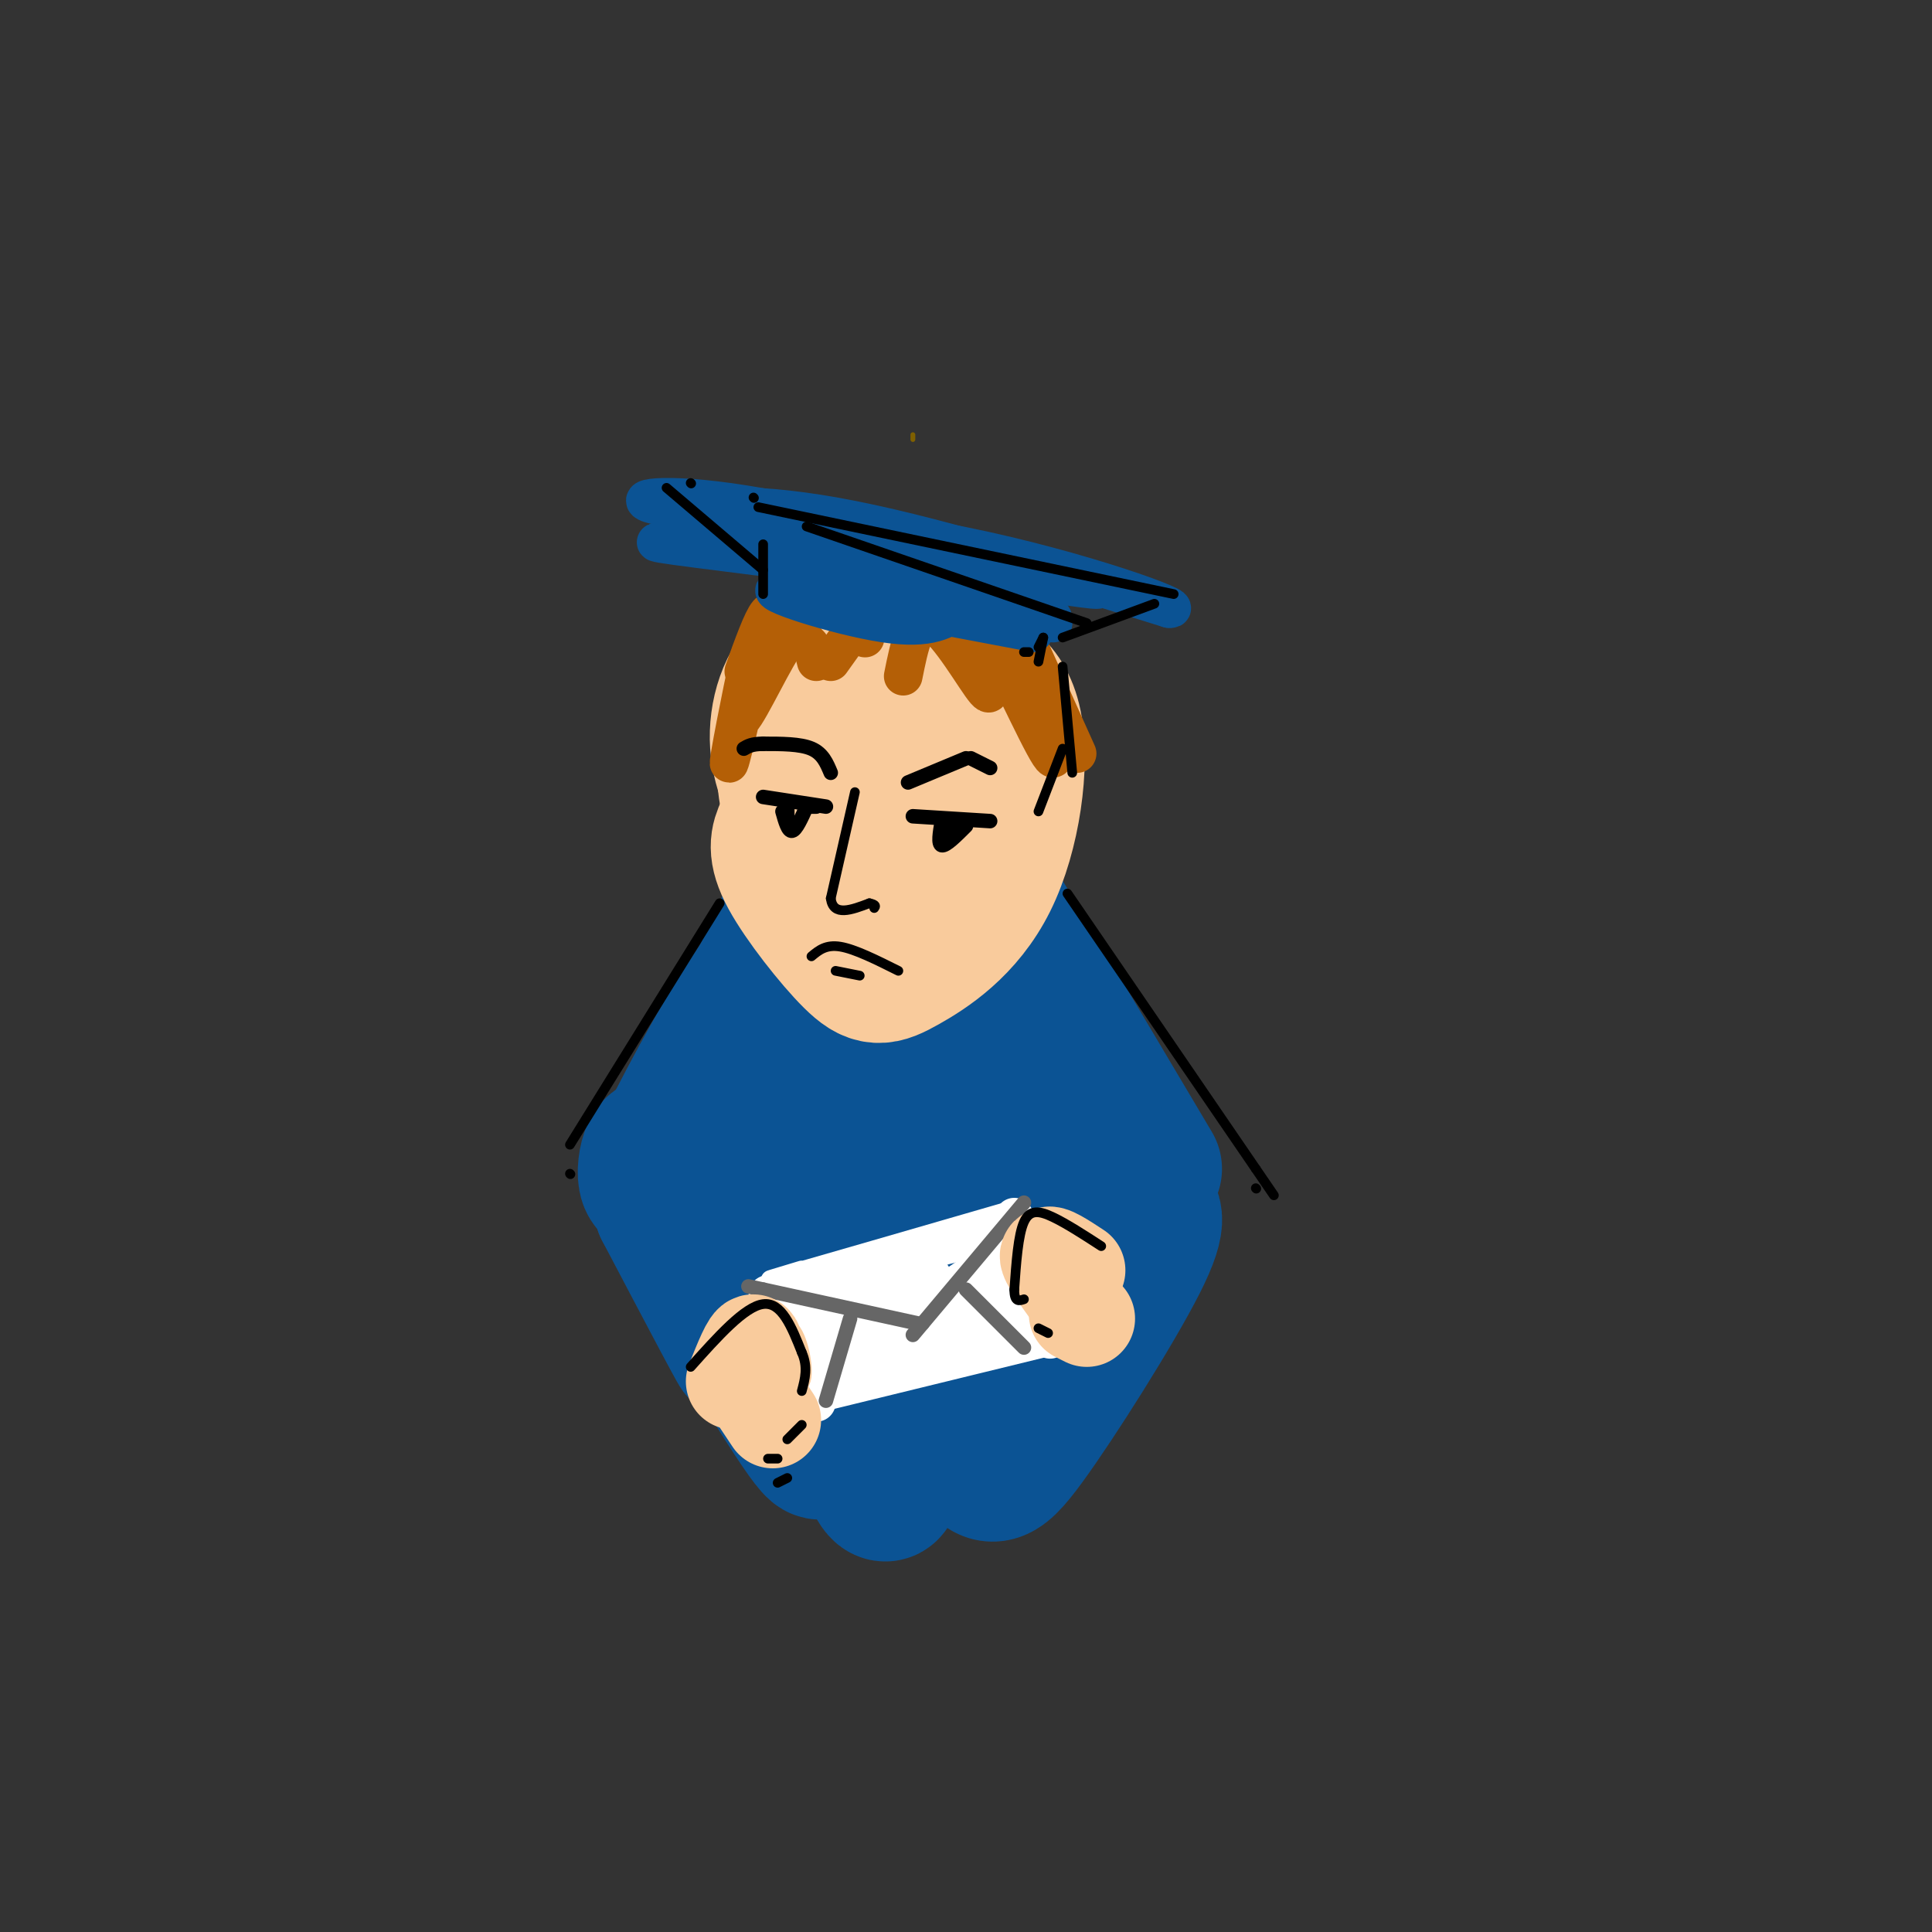 <svg viewBox='0 0 400 400' version='1.1' xmlns='http://www.w3.org/2000/svg' xmlns:xlink='http://www.w3.org/1999/xlink'><rect x="0" y="0" width="400" height="400" fill="#333333" stroke="none"/><g fill='none' stroke='rgb(127,96,0)' stroke-width='1' stroke-linecap='round' stroke-linejoin='round'><path d='M189,91c0.000,0.000 0.000,-1.000 0,-1'/></g>
<g fill='none' stroke='rgb(11,83,148)' stroke-width='30' stroke-linecap='round' stroke-linejoin='round'><path d='M202,198c0.000,0.000 0.100,0.100 0.1,0.1'/><path d='M200,178c0.000,0.000 38.000,64.000 38,64'/><path d='M199,186c9.250,13.500 18.500,27.000 23,36c4.500,9.000 4.250,13.500 4,18'/><path d='M202,186c-0.833,14.750 -1.667,29.500 -3,38c-1.333,8.500 -3.167,10.750 -5,13'/><path d='M194,229c1.583,-17.250 3.167,-34.500 0,-34c-3.167,0.500 -11.083,18.750 -19,37'/><path d='M179,218c2.762,-11.327 5.524,-22.655 7,-30c1.476,-7.345 1.667,-10.708 -4,-1c-5.667,9.708 -17.190,32.488 -19,36c-1.810,3.512 6.095,-12.244 14,-28'/><path d='M179,188c0.000,0.000 0.100,0.100 0.1,0.1'/><path d='M181,174c-8.750,10.333 -17.500,20.667 -25,32c-7.500,11.333 -13.750,23.667 -20,36'/><path d='M164,190c-10.631,23.339 -21.262,46.679 -26,53c-4.738,6.321 -3.583,-4.375 -2,-5c1.583,-0.625 3.595,8.821 10,17c6.405,8.179 17.202,15.089 28,22'/><path d='M174,277c4.333,2.500 1.167,-2.250 -2,-7'/><path d='M169,239c13.250,16.667 26.500,33.333 30,38c3.500,4.667 -2.750,-2.667 -9,-10'/><path d='M177,227c5.356,3.178 10.711,6.356 18,15c7.289,8.644 16.511,22.756 19,25c2.489,2.244 -1.756,-7.378 -6,-17'/><path d='M207,234c3.923,-0.613 7.845,-1.226 11,2c3.155,3.226 5.542,10.292 7,14c1.458,3.708 1.988,4.060 0,8c-1.988,3.940 -6.494,11.470 -11,19'/><path d='M217,266c3.889,-11.489 7.778,-22.978 9,-24c1.222,-1.022 -0.222,8.422 -2,14c-1.778,5.578 -3.889,7.289 -6,9'/><path d='M220,260c4.505,-6.924 9.010,-13.849 7,-10c-2.010,3.849 -10.536,18.471 -18,28c-7.464,9.529 -13.867,13.967 -14,11c-0.133,-2.967 6.003,-13.337 9,-21c2.997,-7.663 2.856,-12.618 -4,-13c-6.856,-0.382 -20.428,3.809 -34,8'/><path d='M166,263c-3.276,5.547 5.534,15.415 0,8c-5.534,-7.415 -25.413,-32.112 -28,-30c-2.587,2.112 12.118,31.032 15,37c2.882,5.968 -6.059,-11.016 -15,-28'/><path d='M138,250c3.889,5.956 21.111,34.844 28,45c6.889,10.156 3.444,1.578 0,-7'/><path d='M170,266c4.772,1.219 9.544,2.437 14,6c4.456,3.563 8.596,9.470 10,14c1.404,4.530 0.070,7.681 3,0c2.930,-7.681 10.123,-26.195 15,-31c4.877,-4.805 7.439,4.097 10,13'/><path d='M231,247c1.589,1.091 3.177,2.182 5,3c1.823,0.818 3.879,1.364 -1,11c-4.879,9.636 -16.694,28.364 -23,37c-6.306,8.636 -7.103,7.181 -11,2c-3.897,-5.181 -10.895,-14.087 -14,-12c-3.105,2.087 -2.316,15.168 -3,19c-0.684,3.832 -2.842,-1.584 -5,-7'/><path d='M179,300c-2.571,-4.250 -6.500,-11.375 -9,-14c-2.500,-2.625 -3.571,-0.750 -4,1c-0.429,1.750 -0.214,3.375 0,5'/></g>
<g fill='none' stroke='rgb(249,203,156)' stroke-width='30' stroke-linecap='round' stroke-linejoin='round'><path d='M163,172c-0.868,1.984 -1.737,3.967 1,9c2.737,5.033 9.078,13.115 13,17c3.922,3.885 5.424,3.574 10,1c4.576,-2.574 12.227,-7.412 17,-17c4.773,-9.588 6.670,-23.928 5,-32c-1.670,-8.072 -6.906,-9.878 -12,-11c-5.094,-1.122 -10.047,-1.561 -15,-2'/><path d='M182,137c-3.254,-0.536 -3.889,-0.876 -6,1c-2.111,1.876 -5.700,5.968 -8,9c-2.300,3.032 -3.312,5.004 -4,8c-0.688,2.996 -1.052,7.017 1,14c2.052,6.983 6.519,16.927 11,19c4.481,2.073 8.977,-3.725 12,-10c3.023,-6.275 4.573,-13.028 5,-17c0.427,-3.972 -0.270,-5.164 -4,-6c-3.730,-0.836 -10.495,-1.317 -14,1c-3.505,2.317 -3.751,7.431 -2,11c1.751,3.569 5.500,5.591 9,6c3.500,0.409 6.750,-0.796 10,-2'/><path d='M192,171c2.613,-2.454 4.145,-7.590 5,-10c0.855,-2.410 1.033,-2.094 -2,-4c-3.033,-1.906 -9.277,-6.035 -14,-7c-4.723,-0.965 -7.923,1.233 -9,4c-1.077,2.767 -0.029,6.102 2,8c2.029,1.898 5.038,2.359 8,2c2.962,-0.359 5.876,-1.540 6,-4c0.124,-2.460 -2.544,-6.201 -6,-9c-3.456,-2.799 -7.702,-4.657 -10,-5c-2.298,-0.343 -2.649,0.828 -3,2'/><path d='M187,190c4.042,-1.888 8.085,-3.775 11,-8c2.915,-4.225 4.703,-10.787 6,-17c1.297,-6.213 2.105,-12.076 -1,-17c-3.105,-4.924 -10.121,-8.907 -17,-11c-6.879,-2.093 -13.621,-2.294 -18,1c-4.379,3.294 -6.394,10.084 -6,16c0.394,5.916 3.197,10.958 6,16'/></g>
<g fill='none' stroke='rgb(255,255,255)' stroke-width='4' stroke-linecap='round' stroke-linejoin='round'><path d='M208,251c-19.000,5.500 -38.000,11.000 -45,13c-7.000,2.000 -2.000,0.500 3,-1'/></g>
<g fill='none' stroke='rgb(255,255,255)' stroke-width='8' stroke-linecap='round' stroke-linejoin='round'><path d='M210,252c3.000,10.333 6.000,20.667 7,24c1.000,3.333 0.000,-0.333 -1,-4'/><path d='M216,277c0.000,0.000 -45.000,11.000 -45,11'/><path d='M159,268c5.321,12.286 10.643,24.571 10,22c-0.643,-2.571 -7.250,-20.000 -7,-22c0.250,-2.000 7.357,11.429 10,15c2.643,3.571 0.821,-2.714 -1,-9'/><path d='M171,274c-1.425,-4.343 -4.487,-10.700 -3,-7c1.487,3.700 7.522,17.456 8,16c0.478,-1.456 -4.602,-18.123 -4,-19c0.602,-0.877 6.886,14.035 9,17c2.114,2.965 0.057,-6.018 -2,-15'/><path d='M179,266c1.531,1.164 6.359,11.576 7,10c0.641,-1.576 -2.906,-15.138 -2,-15c0.906,0.138 6.263,13.975 7,14c0.737,0.025 -3.148,-13.763 -2,-15c1.148,-1.237 7.328,10.075 10,13c2.672,2.925 1.836,-2.538 1,-8'/><path d='M200,265c1.489,0.222 4.711,4.778 6,6c1.289,1.222 0.644,-0.889 0,-3'/><path d='M207,258c1.044,-3.378 2.089,-6.756 1,-3c-1.089,3.756 -4.311,14.644 -4,18c0.311,3.356 4.156,-0.822 8,-5'/><path d='M212,268c-4.277,0.878 -18.969,5.572 -22,8c-3.031,2.428 5.600,2.589 12,1c6.400,-1.589 10.569,-4.928 5,-4c-5.569,0.928 -20.877,6.122 -23,5c-2.123,-1.122 8.938,-8.561 20,-16'/><path d='M204,262c3.417,-3.464 1.958,-4.125 2,-5c0.042,-0.875 1.583,-1.964 -3,-1c-4.583,0.964 -15.292,3.982 -26,7'/><path d='M187,262c0.000,0.000 -16.000,5.000 -16,5'/></g>
<g fill='none' stroke='rgb(102,102,102)' stroke-width='3' stroke-linecap='round' stroke-linejoin='round'><path d='M212,249c0.000,0.000 -21.000,25.000 -21,25'/><path d='M191,274c-3.500,4.167 -1.750,2.083 0,0'/><path d='M190,274c0.000,0.000 -32.000,-7.000 -32,-7'/><path d='M158,267c-5.333,-1.167 -2.667,-0.583 0,0'/><path d='M176,273c0.000,0.000 -5.000,17.000 -5,17'/><path d='M200,267c0.000,0.000 12.000,12.000 12,12'/></g>
<g fill='none' stroke='rgb(249,203,156)' stroke-width='4' stroke-linecap='round' stroke-linejoin='round'><path d='M154,278c2.622,-3.111 5.244,-6.222 6,-4c0.756,2.222 -0.356,9.778 -1,12c-0.644,2.222 -0.822,-0.889 -1,-4'/><path d='M158,282c0.738,-2.786 3.083,-7.750 5,-7c1.917,0.750 3.405,7.214 3,10c-0.405,2.786 -2.702,1.893 -5,1'/></g>
<g fill='none' stroke='rgb(249,203,156)' stroke-width='20' stroke-linecap='round' stroke-linejoin='round'><path d='M152,286c1.667,-4.167 3.333,-8.333 4,-8c0.667,0.333 0.333,5.167 0,10'/><path d='M156,288c0.000,0.000 4.000,6.000 4,6'/><path d='M223,263c-2.917,-1.917 -5.833,-3.833 -6,-3c-0.167,0.833 2.417,4.417 5,8'/><path d='M223,272c0.000,0.000 2.000,1.000 2,1'/></g>
<g fill='none' stroke='rgb(180,95,6)' stroke-width='8' stroke-linecap='round' stroke-linejoin='round'><path d='M213,134c5.112,11.265 10.223,22.531 10,22c-0.223,-0.531 -5.781,-12.858 -9,-20c-3.219,-7.142 -4.100,-9.100 -2,-2c2.100,7.100 7.181,23.258 6,23c-1.181,-0.258 -8.623,-16.931 -12,-23c-3.377,-6.069 -2.688,-1.535 -2,3'/><path d='M204,137c0.274,2.786 1.958,8.250 0,6c-1.958,-2.250 -7.560,-12.214 -11,-14c-3.440,-1.786 -4.720,4.607 -6,11'/><path d='M177,130c0.000,0.000 -5.000,7.000 -5,7'/><path d='M157,139c0.000,0.000 0.100,0.100 0.1,0.1'/><path d='M159,134c2.917,-5.250 5.833,-10.500 5,-9c-0.833,1.500 -5.417,9.750 -10,18'/><path d='M161,131c-0.417,-2.667 -0.833,-5.333 -2,-4c-1.167,1.333 -3.083,6.667 -5,12'/><path d='M155,142c0.646,-5.296 1.292,-10.592 0,-5c-1.292,5.592 -4.523,22.073 -4,21c0.523,-1.073 4.800,-19.700 5,-22c0.200,-2.300 -3.677,11.727 -3,13c0.677,1.273 5.908,-10.208 9,-15c3.092,-4.792 4.046,-2.896 5,-1'/><path d='M167,133c1.167,0.500 1.583,2.250 2,4'/><path d='M179,132c0.000,0.000 0.100,0.100 0.1,0.1'/></g>
<g fill='none' stroke='rgb(11,83,148)' stroke-width='8' stroke-linecap='round' stroke-linejoin='round'><path d='M214,131c-24.467,-4.644 -48.933,-9.289 -53,-9c-4.067,0.289 12.267,5.511 22,7c9.733,1.489 12.867,-0.756 16,-3'/><path d='M199,126c1.592,0.161 -2.429,2.064 -12,1c-9.571,-1.064 -24.692,-5.094 -19,-5c5.692,0.094 32.198,4.313 41,5c8.802,0.687 -0.099,-2.156 -9,-5'/><path d='M212,127c3.155,0.976 6.310,1.952 6,1c-0.310,-0.952 -4.083,-3.833 -21,-7c-16.917,-3.167 -46.976,-6.619 -57,-8c-10.024,-1.381 -0.012,-0.690 10,0'/><path d='M150,113c21.266,4.651 69.432,16.278 68,16c-1.432,-0.278 -52.463,-12.459 -67,-18c-14.537,-5.541 7.418,-4.440 20,-3c12.582,1.440 15.791,3.220 19,5'/><path d='M190,113c15.309,3.507 44.083,9.775 36,9c-8.083,-0.775 -53.022,-8.593 -69,-13c-15.978,-4.407 -2.994,-5.402 16,-2c18.994,3.402 43.997,11.201 69,19'/><path d='M242,126c4.640,0.419 -18.262,-8.032 -43,-13c-24.738,-4.968 -51.314,-6.453 -61,-8c-9.686,-1.547 -2.482,-3.156 13,-1c15.482,2.156 39.241,8.078 63,14'/><path d='M201,118c0.000,0.000 -19.000,3.000 -19,3'/></g>
<g fill='none' stroke='rgb(0,0,0)' stroke-width='3' stroke-linecap='round' stroke-linejoin='round'><path d='M205,170c0.000,0.000 -16.000,-1.000 -16,-1'/><path d='M200,171c-2.083,2.083 -4.167,4.167 -5,4c-0.833,-0.167 -0.417,-2.583 0,-5'/><path d='M197,171c0.000,0.000 0.000,2.000 0,2'/><path d='M167,167c0.000,0.000 2.000,0.000 2,0'/><path d='M171,167c0.000,0.000 -13.000,-2.000 -13,-2'/><path d='M167,167c-1.083,2.417 -2.167,4.833 -3,5c-0.833,0.167 -1.417,-1.917 -2,-4'/><path d='M163,167c0.000,0.000 0.000,2.000 0,2'/><path d='M188,162c0.000,0.000 12.000,-5.000 12,-5'/><path d='M201,157c0.000,0.000 4.000,2.000 4,2'/><path d='M172,160c-0.833,-2.000 -1.667,-4.000 -4,-5c-2.333,-1.000 -6.167,-1.000 -10,-1'/><path d='M158,154c-2.333,0.000 -3.167,0.500 -4,1'/></g>
<g fill='none' stroke='rgb(0,0,0)' stroke-width='2' stroke-linecap='round' stroke-linejoin='round'><path d='M177,164c0.000,0.000 -5.000,22.000 -5,22'/><path d='M172,186c0.500,3.833 4.250,2.417 8,1'/><path d='M180,187c1.500,0.333 1.250,0.667 1,1'/><path d='M186,201c-4.500,-2.250 -9.000,-4.500 -12,-5c-3.000,-0.500 -4.500,0.750 -6,2'/><path d='M178,202c0.000,0.000 -5.000,-1.000 -5,-1'/><path d='M149,187c0.000,0.000 -31.000,50.000 -31,50'/><path d='M118,243c0.000,0.000 0.100,0.100 0.1,0.1'/><path d='M221,185c0.000,0.000 39.000,57.000 39,57'/><path d='M260,242c6.500,9.500 3.250,4.750 0,0'/><path d='M260,246c0.000,0.000 0.100,0.100 0.1,0.1'/><path d='M228,258c-3.600,-2.333 -7.200,-4.667 -10,-6c-2.800,-1.333 -4.800,-1.667 -6,1c-1.200,2.667 -1.600,8.333 -2,14'/><path d='M210,267c0.000,2.667 1.000,2.333 2,2'/><path d='M215,275c0.000,0.000 2.000,1.000 2,1'/><path d='M143,283c5.583,-6.250 11.167,-12.500 15,-13c3.833,-0.500 5.917,4.750 8,10'/><path d='M166,280c1.333,3.000 0.667,5.500 0,8'/><path d='M166,295c0.000,0.000 -3.000,3.000 -3,3'/><path d='M161,302c0.000,0.000 -2.000,0.000 -2,0'/><path d='M163,306c0.000,0.000 -2.000,1.000 -2,1'/><path d='M158,116c0.000,-2.083 0.000,-4.167 0,-3c0.000,1.167 0.000,5.583 0,10'/><path d='M158,118c0.000,0.000 -20.000,-17.000 -20,-17'/><path d='M156,103c0.000,0.000 0.100,0.100 0.1,0.1'/><path d='M167,109c0.000,0.000 58.000,20.000 58,20'/><path d='M243,123c0.000,0.000 -86.000,-18.000 -86,-18'/><path d='M143,100c0.000,0.000 0.100,0.100 0.1,0.1'/><path d='M239,125c0.000,0.000 -19.000,7.000 -19,7'/><path d='M216,132c0.000,0.000 -1.000,2.000 -1,2'/><path d='M216,132c0.000,0.000 -1.000,5.000 -1,5'/><path d='M213,135c0.000,0.000 -1.000,0.000 -1,0'/><path d='M220,138c0.000,0.000 2.000,22.000 2,22'/><path d='M220,155c0.000,0.000 -5.000,13.000 -5,13'/></g>
</svg>
